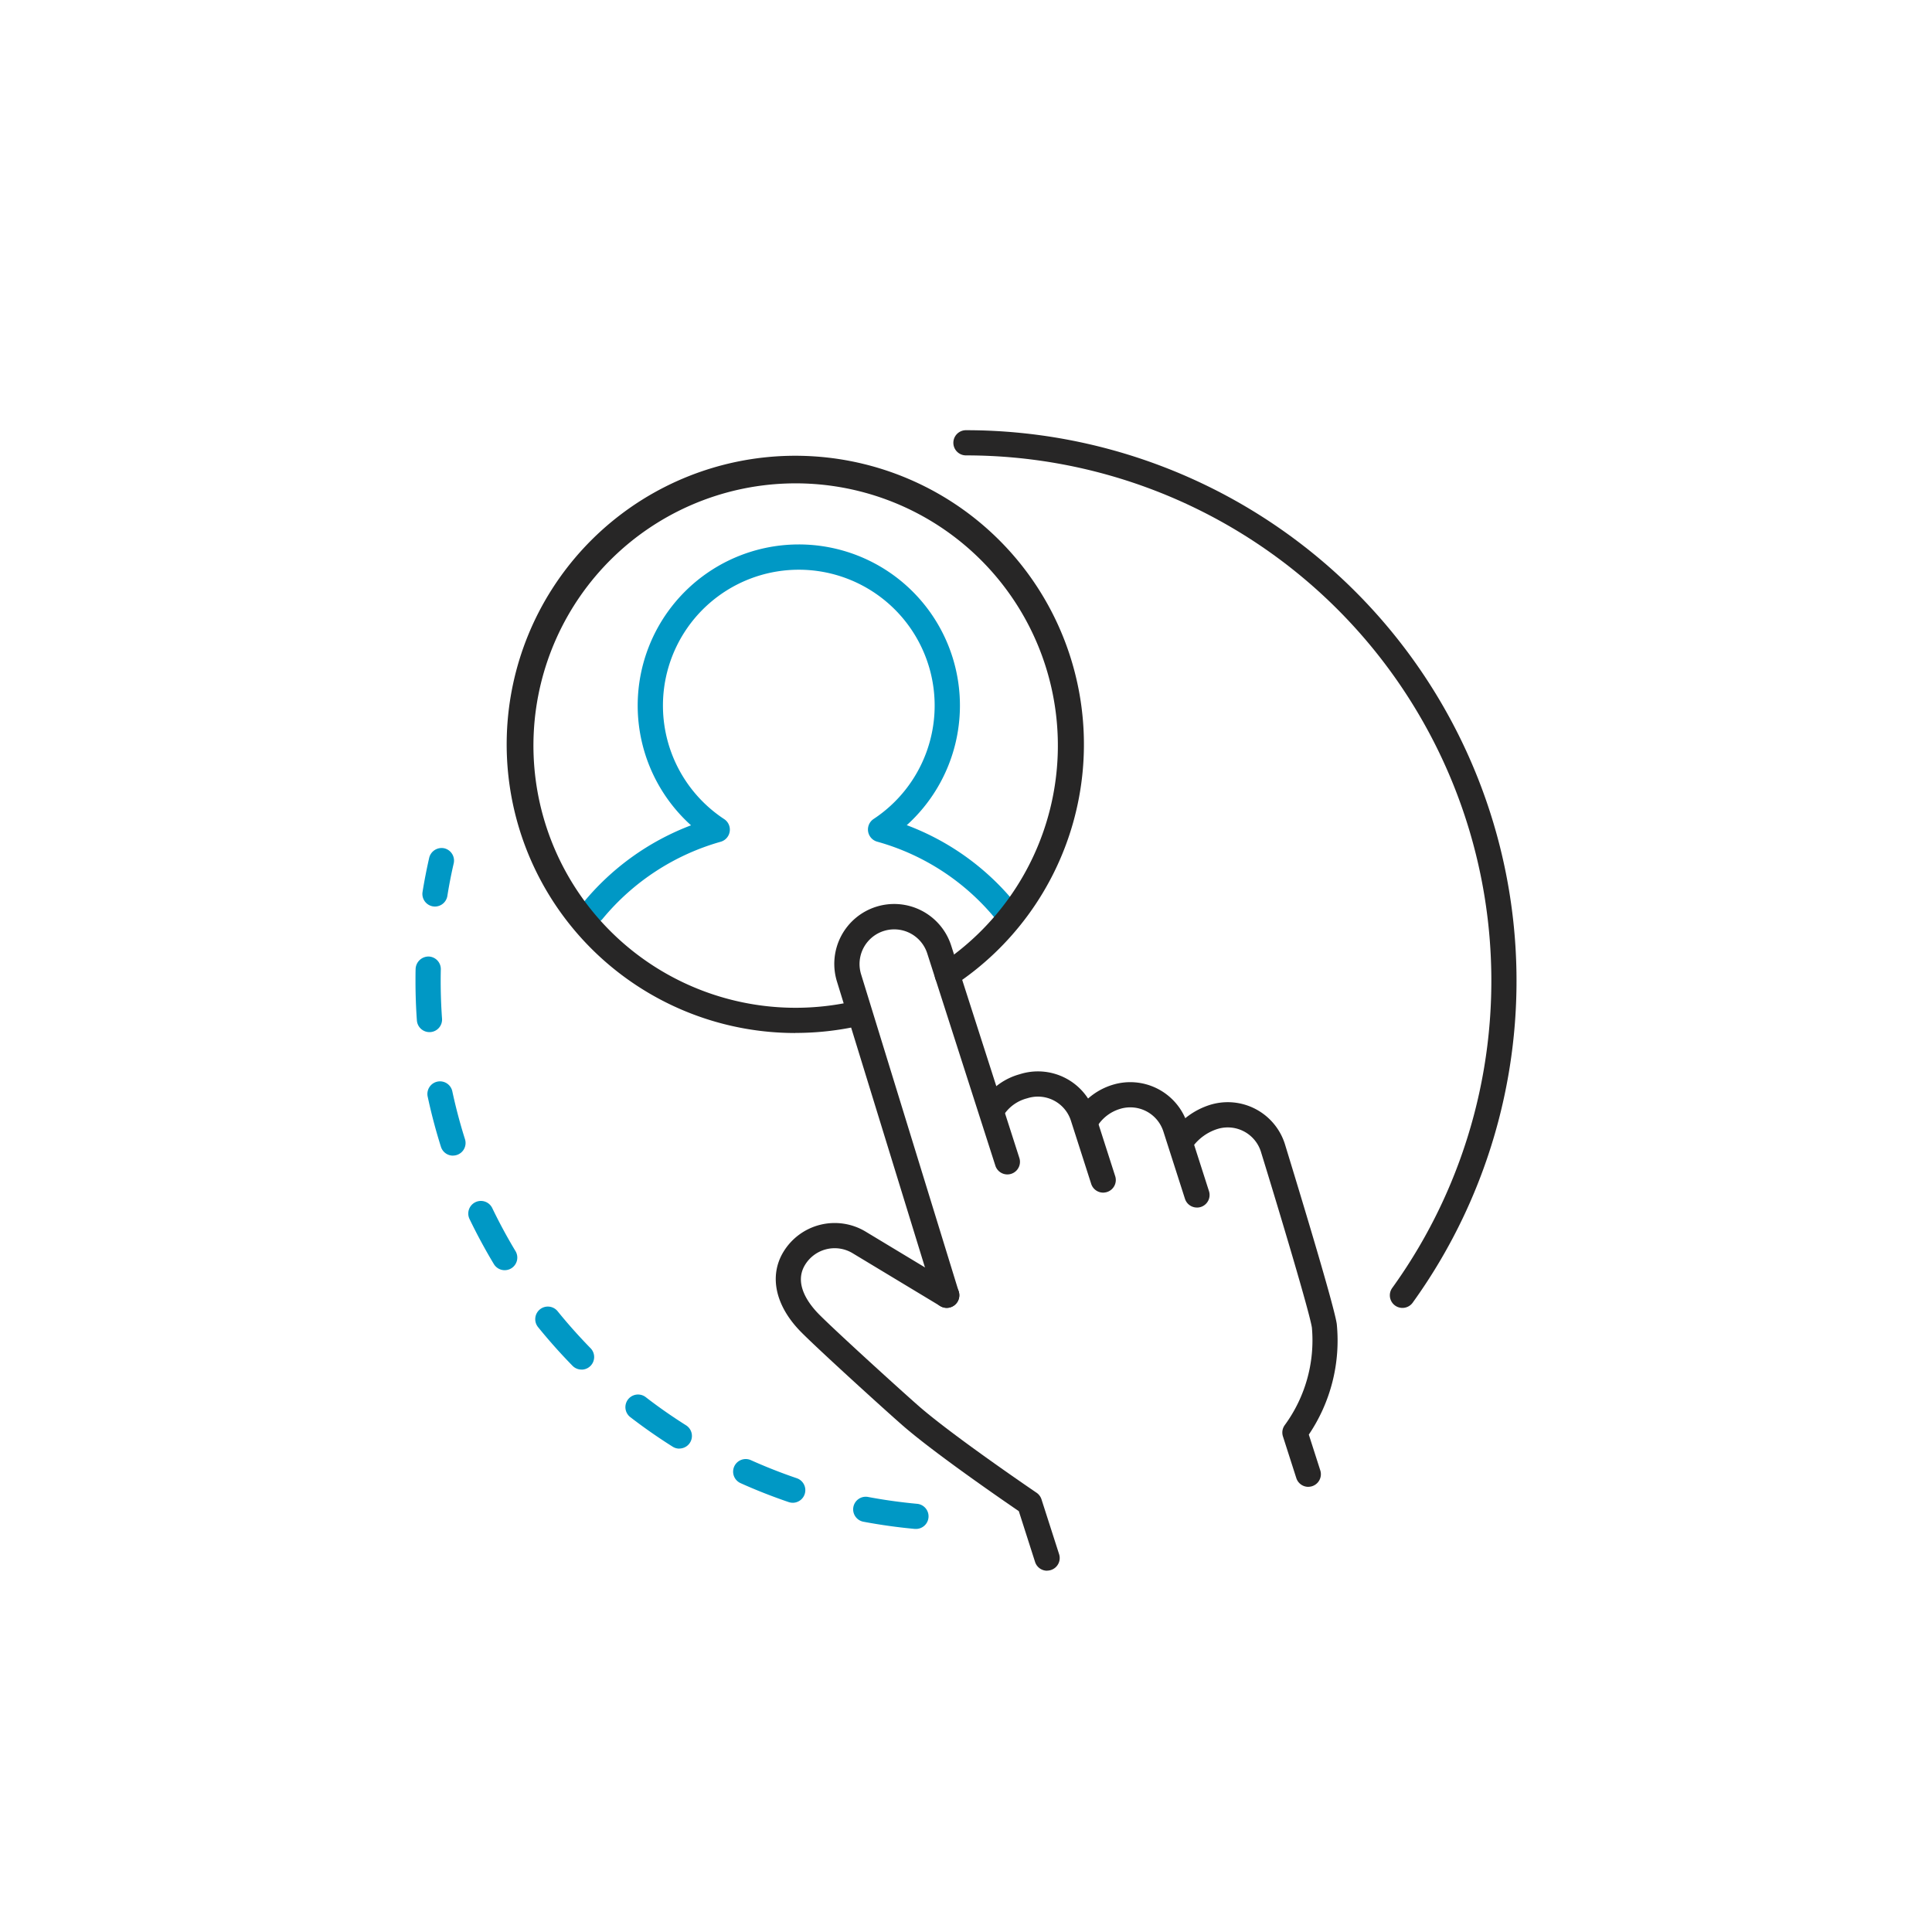 <svg xmlns="http://www.w3.org/2000/svg" xmlns:xlink="http://www.w3.org/1999/xlink" width="155.009" height="155" viewBox="0 0 155.009 155">
  <defs>
    <filter id="Ellipse_26" x="0" y="0" width="155.009" height="155" filterUnits="userSpaceOnUse">
      <feOffset input="SourceAlpha"/>
      <feGaussianBlur stdDeviation="7.5" result="blur"/>
      <feFlood flood-opacity="0.2"/>
      <feComposite operator="in" in2="blur"/>
      <feComposite in="SourceGraphic"/>
    </filter>
    <clipPath id="clip-path">
      <rect id="Rectangle_3660" data-name="Rectangle 3660" width="110.009" height="110" fill="none"/>
    </clipPath>
  </defs>
  <g id="Employee_Self-Service_" data-name="Employee Self-Service®" transform="translate(22.5 22.5)">
    <g transform="matrix(1, 0, 0, 1, -22.5, -22.5)" filter="url(#Ellipse_26)">
      <ellipse id="Ellipse_26-2" data-name="Ellipse 26" cx="55.004" cy="55" rx="55.004" ry="55" transform="translate(22.5 22.5)" fill="#fff"/>
    </g>
    <g id="Group_5740" data-name="Group 5740" transform="translate(0 1)">
      <g id="Group_5739" data-name="Group 5739" clip-path="url(#clip-path)">
        <path id="Path_3136" data-name="Path 3136" d="M110.009,55A55,55,0,1,1,55,0a55,55,0,0,1,55,55" fill="#fff"/>
        <path id="Path_3137" data-name="Path 3137" d="M53.856,81.88a1.012,1.012,0,0,1-.966-.716L45.065,55.741a4.8,4.8,0,0,1,9.153-2.923l5.475,17.058a1.011,1.011,0,0,1-1.925.617L52.293,53.435a2.783,2.783,0,0,0-5.3,1.7l7.828,25.436a1.009,1.009,0,0,1-.67,1.263.989.989,0,0,1-.3.047" transform="translate(-0.4 -0.446)" fill="#272626"/>
        <path id="Path_3138" data-name="Path 3138" d="M66.519,72.756a1.012,1.012,0,0,1-.962-.7L63.93,66.985a2.782,2.782,0,0,0-3.5-1.8,3.2,3.2,0,0,0-1.856,1.288,1.012,1.012,0,0,1-1.589-1.253,5.2,5.2,0,0,1,2.828-1.961,4.8,4.8,0,0,1,6.043,3.107l1.626,5.068a1.01,1.01,0,0,1-.653,1.271,1.083,1.083,0,0,1-.309.05" transform="translate(-0.507 -0.568)" fill="#272626"/>
        <path id="Path_3139" data-name="Path 3139" d="M61.867,103.2a1.012,1.012,0,0,1-.962-.7L59.6,98.422c-1.332-.911-6.784-4.666-9.316-6.871-1.391-1.214-6.688-6.024-8.136-7.483-2.074-2.088-2.611-4.5-1.438-6.443a4.811,4.811,0,0,1,6.6-1.631l7.029,4.24a1.011,1.011,0,0,1-1.043,1.733l-7.031-4.241a2.783,2.783,0,0,0-3.821.943c-.924,1.53.317,3.146,1.139,3.975,1.391,1.4,6.691,6.215,8.03,7.382,2.743,2.388,9.345,6.875,9.412,6.919a1.02,1.02,0,0,1,.394.528l1.413,4.4a1.01,1.01,0,0,1-.653,1.271,1.083,1.083,0,0,1-.309.05" transform="translate(-0.358 -0.678)" fill="#272626"/>
        <path id="Path_3140" data-name="Path 3140" d="M74.11,73.96a1.008,1.008,0,0,1-.962-.7l-1.734-5.407a2.788,2.788,0,0,0-3.5-1.8,3.259,3.259,0,0,0-1.69,1.216,1.01,1.01,0,1,1-1.629-1.194,5.292,5.292,0,0,1,2.7-1.947,4.816,4.816,0,0,1,6.045,3.107l1.734,5.408a1.01,1.01,0,0,1-.653,1.271,1.056,1.056,0,0,1-.309.048" transform="translate(-0.575 -0.576)" fill="#272626"/>
        <path id="Path_3141" data-name="Path 3141" d="M83.112,96.383a1.012,1.012,0,0,1-.962-.7l-1.074-3.349a1.006,1.006,0,0,1,.15-.909A11.514,11.514,0,0,0,83.4,83.61c-.171-1.164-2.544-9.1-4.1-14.144a2.789,2.789,0,0,0-3.5-1.788,3.957,3.957,0,0,0-1.962,1.41,1.011,1.011,0,0,1-1.629-1.2,5.989,5.989,0,0,1,2.973-2.138,4.809,4.809,0,0,1,6.044,3.107c.4,1.312,3.921,12.764,4.169,14.457a13.484,13.484,0,0,1-2.243,8.878l.92,2.868a1.01,1.01,0,0,1-.653,1.271,1.093,1.093,0,0,1-.309.05" transform="translate(-0.643 -0.59)" fill="#272626"/>
        <path id="Path_3142" data-name="Path 3142" d="M51.077,99.572c-.033,0-.063,0-.094,0-1.376-.127-2.753-.321-4.1-.573a1.011,1.011,0,1,1,.374-1.987c1.28.24,2.595.424,3.907.546a1.01,1.01,0,0,1-.091,2.017m-9.872-2.1a1.047,1.047,0,0,1-.326-.054c-1.3-.443-2.6-.952-3.849-1.515a1.011,1.011,0,1,1,.827-1.845c1.2.538,2.435,1.024,3.675,1.446a1.012,1.012,0,0,1-.326,1.969m-9.1-4.345a.993.993,0,0,1-.536-.156c-1.17-.736-2.311-1.534-3.394-2.367A1.012,1.012,0,1,1,29.406,89c1.031.8,2.12,1.556,3.236,2.261a1.01,1.01,0,0,1-.541,1.864m-7.843-6.336a1.007,1.007,0,0,1-.722-.3c-.957-.978-1.884-2.016-2.753-3.088a1.011,1.011,0,1,1,1.571-1.272c.829,1.022,1.715,2.014,2.627,2.947a1.011,1.011,0,0,1-.722,1.717m-6.168-7.977a1.013,1.013,0,0,1-.868-.489c-.7-1.165-1.362-2.39-1.964-3.639a1.012,1.012,0,0,1,1.823-.878c.575,1.193,1.206,2.362,1.875,3.473a1.01,1.01,0,0,1-.865,1.532m-4.152-9.191a1.009,1.009,0,0,1-.964-.708c-.415-1.315-.772-2.66-1.058-4a1.011,1.011,0,1,1,1.976-.425c.275,1.276.614,2.559,1.011,3.815a1.01,1.01,0,0,1-.66,1.267.987.987,0,0,1-.3.047m-1.892-9.906a1.01,1.01,0,0,1-1.007-.938q-.114-1.582-.112-3.2c0-.312,0-.627.01-.939a1.039,1.039,0,0,1,1.034-.988,1.009,1.009,0,0,1,.988,1.033c-.007.3-.011.6-.011.9q0,1.539.108,3.05a1.01,1.01,0,0,1-.937,1.081h-.073M12.5,49.639a1,1,0,0,1-.163-.012,1.012,1.012,0,0,1-.837-1.159c.149-.924.329-1.837.533-2.74a1.025,1.025,0,0,1,1.211-.762A1.014,1.014,0,0,1,14,46.178q-.3,1.292-.509,2.612a1.013,1.013,0,0,1-1,.849" transform="translate(-0.098 -0.405)" fill="#0098c5"/>
        <path id="Path_3143" data-name="Path 3143" d="M90.507,81.537a1.01,1.01,0,0,1-.82-1.6,42.156,42.156,0,0,0-34.2-66.8,1.01,1.01,0,1,1,0-2.021A44.179,44.179,0,0,1,91.328,81.118a1.011,1.011,0,0,1-.821.419" transform="translate(-0.486 -0.1)" fill="#272626"/>
        <path id="Path_3144" data-name="Path 3144" d="M58.74,51.238a1,1,0,0,1-.812-.408,18.791,18.791,0,0,0-9.847-6.622,1.013,1.013,0,0,1-.274-1.815,10.9,10.9,0,1,0-11.987.009,1.011,1.011,0,0,1-.27,1.814A18.983,18.983,0,0,0,26.068,50.4a1.011,1.011,0,0,1-1.582-1.26A20.665,20.665,0,0,1,33.16,42.9a12.927,12.927,0,1,1,17.309-.012,20.438,20.438,0,0,1,9.083,6.742,1.01,1.01,0,0,1-.812,1.612" transform="translate(-0.217 -0.183)" fill="#0098c5"/>
        <path id="Path_3145" data-name="Path 3145" d="M41.465,59.5A23.157,23.157,0,1,1,54.228,55.67a1.012,1.012,0,1,1-1.116-1.689,21.038,21.038,0,1,0-6.821,2.942,1.012,1.012,0,0,1,.46,1.97,23.264,23.264,0,0,1-5.286.6" transform="translate(-0.163 -0.119)" fill="#272626"/>
      </g>
    </g>
  </g>
</svg>
